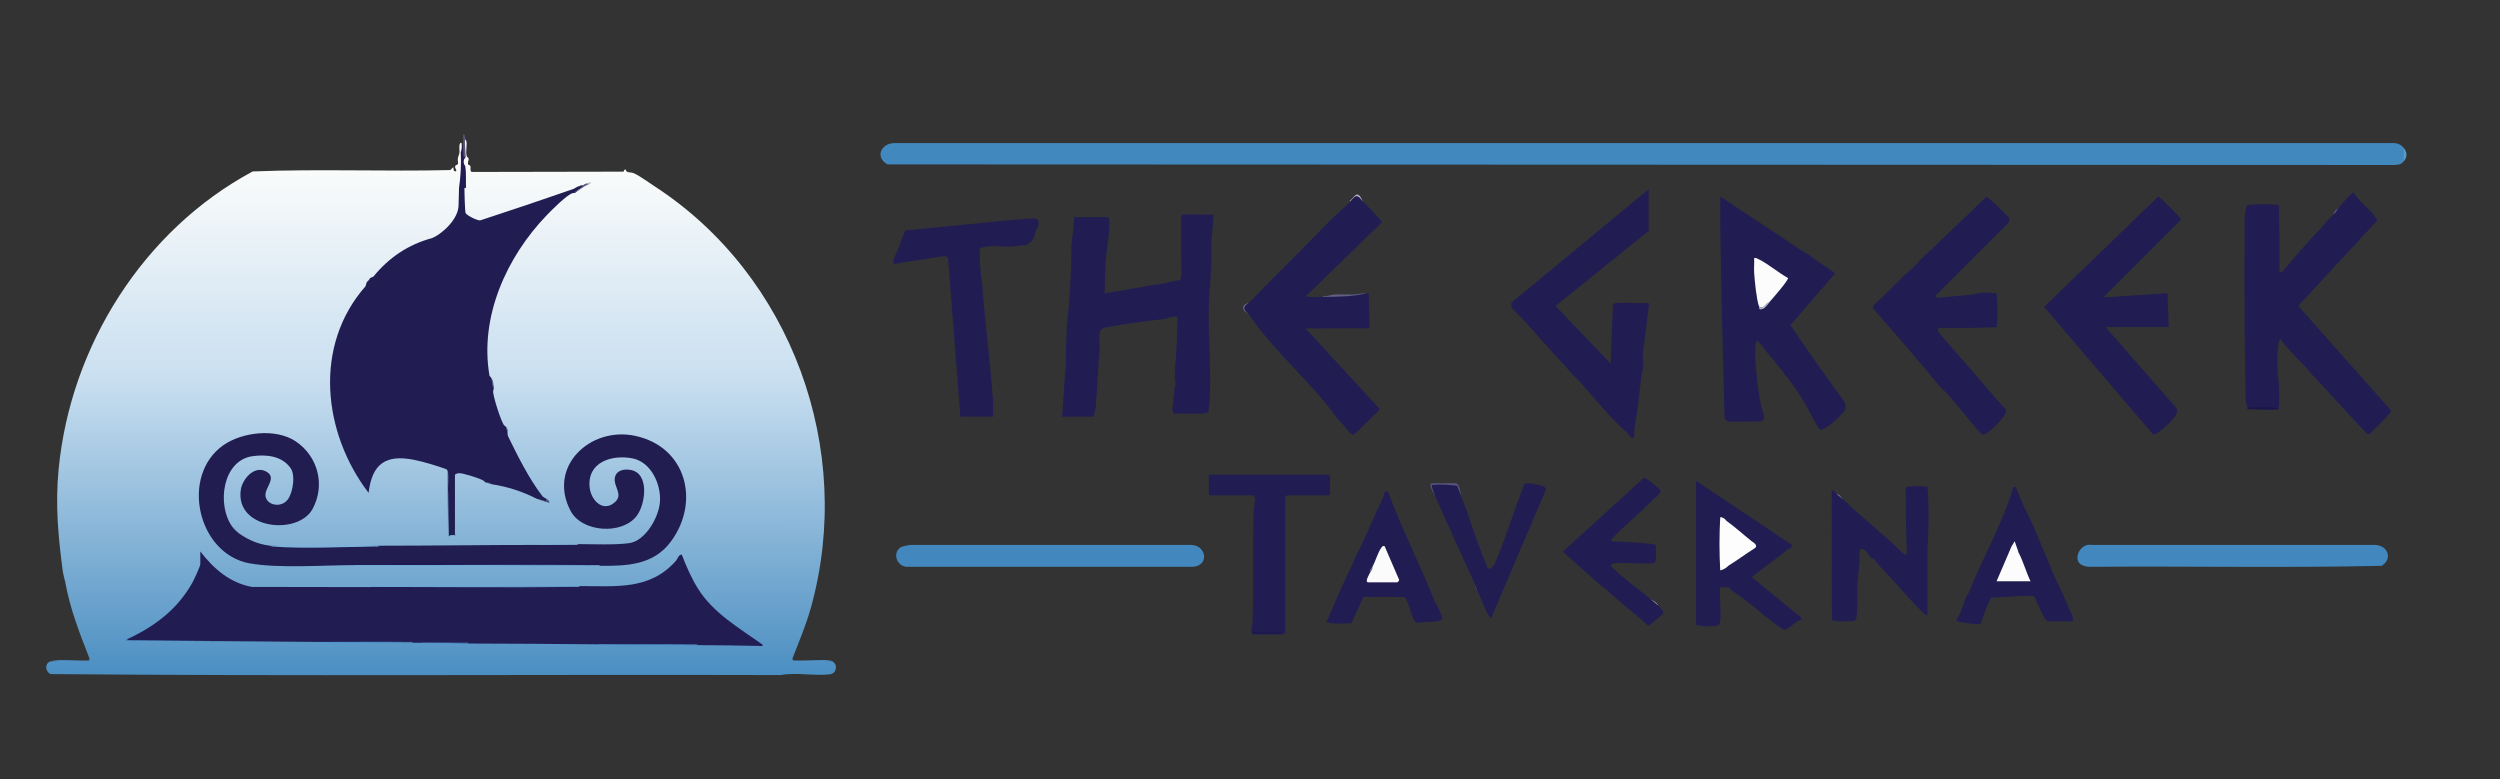 <?xml version="1.0" encoding="UTF-8"?>
<svg id="Layer_1" data-name="Layer 1" xmlns="http://www.w3.org/2000/svg" xmlns:xlink="http://www.w3.org/1999/xlink" viewBox="0 0 251.23 78.31">
  <rect x="0" y="0" width="251.23" height="78.31" fill="#333333" stroke="none"/>
  <defs>
    <style>
      .cls-1 {
        fill: #686489;
      }

      .cls-2 {
        fill: #4288bf;
      }

      .cls-3 {
        fill: #bab9c9;
      }

      .cls-4 {
        fill: #b6b5c4;
      }

      .cls-5 {
        fill: #1a164c;
      }

      .cls-6 {
        fill: #525881;
      }

      .cls-7 {
        fill: url(#linear-gradient);
      }

      .cls-8 {
        fill: #fdfcfd;
      }

      .cls-9 {
        fill: #67698d;
      }

      .cls-10 {
        fill: #6ea9d6;
      }

      .cls-11 {
        fill: #b6b4c4;
      }

      .cls-12 {
        fill: #615f82;
      }

      .cls-13 {
        fill: #5b577e;
      }

      .cls-14 {
        fill: #706e8e;
      }

      .cls-15 {
        fill: #6aa6d4;
      }

      .cls-16 {
        fill: #5a9ac6;
      }

      .cls-17 {
        fill: #211d52;
      }

      .cls-18 {
        fill: #fff;
      }

      .cls-19 {
        fill: #4f94cb;
      }

      .cls-20 {
        fill: #51618c;
      }

      .cls-21 {
        fill: #4188be;
      }

      .cls-22 {
        fill: #45527f;
      }

      .cls-23 {
        fill: #4b91ca;
      }

      .cls-24 {
        fill: #1b184e;
      }

      .cls-25 {
        fill: #151048;
      }

      .cls-26 {
        fill: #211d51;
      }

      .cls-27 {
        fill: #605f82;
      }

      .cls-28 {
        fill: #5095cb;
      }

      .cls-29 {
        fill: #4a5c89;
      }

      .cls-30 {
        fill: #c9c8d4;
      }

      .cls-31 {
        fill: #716e8e;
      }

      .cls-32 {
        fill: #7db2d9;
      }

      .cls-33 {
        fill: #1e184a;
      }

      .cls-34 {
        fill: #4e5781;
      }

      .cls-35 {
        fill: #625e84;
      }

      .cls-36 {
        fill: #fbfbfb;
      }

      .cls-37 {
        fill: #fcfcfc;
      }

      .cls-38 {
        fill: #656386;
      }

      .cls-39 {
        fill: #58547d;
      }

      .cls-40 {
        fill: #706e8d;
      }

      .cls-41 {
        fill: #fdfdfd;
      }
    </style>
    <linearGradient id="linear-gradient" x1="-777.67" y1="154.89" x2="-777.66" y2="567.3" gradientTransform="translate(141.84 -3.51) scale(.13)" gradientUnits="userSpaceOnUse">
      <stop offset="0" stop-color="#fbfcfb"/>
      <stop offset=".4" stop-color="#c9dff0"/>
      <stop offset="1" stop-color="#4188be"/>
    </linearGradient>
  </defs>
  <g>
    <path class="cls-17" d="M46.8,15.82c0,.3,0,.6,0,.89-.03.25-.05.5-.05.75,0,0,.02-.04.05-.1l.18,4.01c.09.31,1.04.49,1.33.62,3.27-1.05,6.5-2.27,9.8-3.25,1.1-.3.2.26-.24.52l-.09.13c-4.89,3.52-8.87,10.15-8.62,16.3.03.73.15,1.58.25,2.31.07.36.15.71.24,1.06.27,1.27.72,2.62,1.22,3.82l.16.49c1.18,2.31,2.31,4.68,3.9,6.75.14.19.14.28,0,.29l-.98-.29c-1.51-.51-3.03-.99-4.55-1.46-.17-.1-.36-.16-.57-.16-.97-.3-1.94-.64-2.93-.89v6.22c0,.15-.7.16-.81.12-.07-2.19-.1-4.38-.08-6.58-2.34-.61-6.34-2.63-7.46.71-.17.52-.29,1.07-.35,1.61-.01.12.07.24-.12.2-2.03-2.77-3.58-6.02-3.93-9.48-.52-5.06.64-8.22,3.73-12.06.13-.11.26-.24.33-.41,1.16-1.36,2.42-2.6,4.05-3.39.83-.4,2.09-.67,2.79-1.09.2-.12,1.55-1.6,1.65-1.79.35-.7.23-2.07.29-2.88.09-1.15.21-2.3.32-3.46.22-.44.16-.96.24-1.46.21.61-.06,1.34.24,1.95Z"/>
    <path class="cls-7" d="M46.88,14.2c.05.43-.08,1.03,0,1.42.04.18.21.24.22.34.02.12-.12.35-.07.54.02.08.2.08.24.19.06.18-.08.51.15.59l15.24-.03c.21-.49.21-.05.37.02s.44.04.67.14c.57.25,1.49.93,2.05,1.29,13.79,8.94,20.16,26.46,15.75,42.33-.5,1.8-1.18,3.38-1.85,5.1-.07.19-.05.24.04.28,1.32-.03,2.64-.01,3.94.05.62.3.42,1.22-.2,1.3-1.52.2-3.41-.22-4.96.08-24.47-.07-48.95.12-73.41-.1-.52-.29-.6-1.06.02-1.28,1.27-.06,2.55-.08,3.84-.04.08.01.12-.02.11-.09l-.05-.19c-1.01-2.59-1.94-4.95-2.44-7.72-.1-.35-.18-.7-.24-1.06-.46-3.53-.75-6.62-.41-10.2,1.19-12.38,8.5-24.02,19.5-29.93,6.6-.27,13.25.02,19.86-.14l.28-.28c.08,0-.02.45.24.41.24-.04-.1-.32-.03-.52.05-.13.28-.15.29-.25.03-.19-.1-.36.03-.72.2-.56.09-.43.1-.98,0-.09.02-.46.22-.39.05.32.02.64-.08.98.06,1.17,0,2.35-.17,3.53l-.05,1.78c-.01,1.3-1.54,2.81-2.67,3.28-2.36.63-4.33,1.95-5.89,3.87l-.33.14c-.07.16-.19.29-.33.41l-.13.42c-5.25,5.96-4.31,14.7.31,20.76.35-2.99,1.79-3.87,4.57-3.32.99.2,2.35.61,3.29.96l.09.19c-.01,2.2.01,4.39.08,6.58.05-.22.62-.2.81-.12l-.16-.07v-6.05l.16-.1c.08-.02.16-.04.24-.05.35-.03,2.23.55,2.51.78.06.05.12.11.18.17.21,0,.4.06.57.16,1.58.23,3.13.73,4.55,1.46l.88.26c.13-.02.16-.11.1-.26-.08-.04-.16-.08-.23-.12s-.14-.1-.19-.16c-1.34-1.76-2.45-3.98-3.42-5.97-.03-.07-.05-.15-.06-.24s-.01-.17-.01-.26l-.16-.49c-.06-.04-.12-.08-.17-.13-.29-.29-1.19-3.08-1.11-3.48.01-.07.04-.14.07-.21-.09-.35-.17-.7-.24-1.06l-.2-.24c-1.02-5.89,1.7-11.93,5.76-16.14.47-.49,2.07-2.1,2.6-2.21.07-.02.14-.02.21-.02.23-.23.5-.43.8-.59-.03-.16.11-.18.25-.14-.06-.14.17-.2.24-.08l-.08-.16c-.03.12-.14.17-.33.16.03.1-.02.12-.16.06l-.41.1-.42.24c-3.11,1.08-6.24,2.14-9.37,3.16-.24.07-1.34-.46-1.49-.73-.06-.11-.13-2.22-.12-2.49,0-.03.06-.05.13-.07l-.03-1.49c-.05-.21-.05-.43,0-.65-.23-.27-.23-.63,0-.89-.11-.59-.15-1.21-.08-1.79.05-.07.1-.01.16.16Z"/>
    <path class="cls-28" d="M79.65,66.14c0,.28-.05.22.2.24,1.13.09,2.51-.14,3.59,0,.13.02.13.06.19.09h-4.07c-.05-.16.04-.23.08-.33Z"/>
    <path class="cls-19" d="M8.99,66.14c.04.1.14.17.08.32h-3.98c.78-.27,2.74,0,3.7-.08.25-.02.21.04.2-.24Z"/>
    <path class="cls-38" d="M58.99,18.43c.21-.09.25.01.08.16-.05.03-.16.03-.24.08-.03-.07-.09-.08-.16-.08.08-.13.2-.13.33-.16Z"/>
    <path class="cls-3" d="M58.99,18.43c.12-.03.23-.15.41-.08.08.03-.25.2-.32.24l-.08-.16Z"/>
    <path class="cls-13" d="M46.72,13.79c.06.11.06.19,0,.24,0,.59.07,1.19.08,1.79l-.2-.05c-.06-.62-.08-1.25-.04-1.9-.03-.07-.03-.15,0-.24.01-.04,0-.11,0-.16.19.03.12.24.16.32Z"/>
    <path class="cls-32" d="M45.09,53.95c-.31-.11.07-5.88-.08-6.58l.08,6.58Z"/>
    <path class="cls-25" d="M46.8,17.37c0,.42.02.84,0,1.26,0,.1.06.3-.08.28.05-.71-.11-1.5.08-2.19,0,.22,0,.43,0,.65Z"/>
    <path class="cls-22" d="M53.95,50.12l.94.24.03-.24c.06.08.36.22.28.41-.43-.1-.84-.27-1.26-.41Z"/>
    <path class="cls-27" d="M58.67,18.59c.15-.09.25-.09.16.08-.32.2-.74.51-1.06.73-.04-.18.1-.17.2-.24.39-.28,1.13-.57.12-.41.19-.06.26-.18.57-.16Z"/>
    <path class="cls-6" d="M49.64,39.07c-.22-.23-.2-.72-.24-1.06.21.28.17.7.24,1.06Z"/>
    <path class="cls-9" d="M36.88,28.34c.11-.13.21-.27.33-.41-.02.19-.17.32-.33.41Z"/>
    <path class="cls-20" d="M49.4,48.66c-.19-.06-.38-.1-.57-.16.2,0,.44-.02.57.16Z"/>
    <path class="cls-34" d="M51.03,43.38c-.07-.14-.23-.24-.16-.49.06.15.2.28.16.49Z"/>
    <path class="cls-17" d="M37.2,58.98c7.13-.01,14.15-.04,21.06-.08,3.63-.02,7.04.45,9.68-2.56.17-.19.23-.6.57-.61.45,1.17.97,2.37,1.64,3.44,1.55,2.47,4.17,3.96,6.49,5.62.04.19-.17.13-.29.12-2.06-.03-4.14-.08-6.22-.08-3.27-.03-6.61-.06-10-.08-4.33-.03-8.67-.08-13.01-.08-1.51-.04-3.05-.07-4.63-.08h-.98c-3.14-.03-6.34-.06-9.59-.08-3.28-.02-6.57-.06-9.84-.08l-9.42-.04c-.12-.16.41-.39.56-.36,2.56-1.27,4.64-2.89,6.08-5.42.17-.29.83-1.7.83-1.93v-1.26c1.33,1.72,2.97,3.16,5.18,3.56l11.89.02Z"/>
    <path class="cls-15" d="M58.26,58.9c-.08.13-.31.08-.45.08-6.87.08-13.75,0-20.61,0,.08-.13.31-.08.45-.08,6.87-.08,13.75.04,20.61,0Z"/>
    <path class="cls-19" d="M13.22,64.02c-.14.07-.41.19-.49.32l9.35.08c-3.17-.02-6.34.01-9.51,0,.04-.42.26-.44.65-.41Z"/>
    <path class="cls-23" d="M70.13,64.84c-3.18,0-6.37.03-9.56,0-.14,0-.36.05-.45-.08,3.18.02,6.37-.04,9.56,0,.14,0,.36-.05.45.08Z"/>
    <path class="cls-19" d="M41.51,64.59c-3.05,0-6.1.03-9.15,0-.14,0-.36.05-.45-.08,3.05.01,6.1-.04,9.15,0,.14,0,.36-.05.45.08Z"/>
    <path class="cls-19" d="M47.12,64.67c-1.39,0-2.79.02-4.19,0-.14,0-.36.05-.45-.08,1.39,0,2.79-.02,4.19,0,.14,0,.36-.05.45.08Z"/>
    <path class="cls-26" d="M35.66,56.79c-3.11,0-7.66.35-10.59-.18-5.22-.96-6.98-8.79-2.64-11.86,1.9-1.34,5.27-1.73,7.27-.41,2.25,1.5,3.01,4.39,1.72,6.79-1.46,2.72-7.83,2.07-7.22-1.93.16-1.02,1.28-2.38,2.43-1.87s.3,1.38.09,2.1c-.37,1.29,1.62,1.84,2.31.6.41-.73.67-2.28.17-2.99-.85-1.22-2.42-1.39-3.8-1.2-3.06.41-3.62,4.89-2.09,7.05.21.27.46.52.73.73.99.68,1.89,1.06,3.09,1.22,3.67.14,7.33.14,10.98,0,5.35,0,10.68-.08,16.02-.08,1.37,0,2.69-.04,3.98-.08,1.63,0,3.48.1,5.07-.09,1.69-.2,3.04-2.64,3.14-4.17.12-1.75-.88-3.97-2.73-4.35-2.08-.42-4.58.35-4.34,2.88.12,1.3,1.34,2.61,2.56,1.5.84-.76-.15-1.52-.03-2.39.11-.79.88-.95,1.56-.84,1.95.3,1.54,3.42.66,4.6-1.45,1.95-5.51,1.7-6.66-.48-2.34-4.42,1.94-8.51,6.49-7.54,5.15,1.1,6.55,6.62,3.59,10.62-1.76,2.38-4.43,2.46-7.11,2.44-8.1-.03-16.31-.06-24.64-.08Z"/>
    <path class="cls-10" d="M60.3,56.87c-8.06-.05-16.13.09-24.19,0-.14,0-.36.05-.45-.08,8.06.02,16.13-.09,24.19,0,.14,0,.36-.05.45.08Z"/>
    <path class="cls-32" d="M38.1,54.84c-.08.13-.31.08-.45.08-3.18.04-7.16.25-10.26,0-.15-.01-.23-.08-.27-.09,3.66,0,7.32,0,10.98,0Z"/>
    <path class="cls-32" d="M58.1,54.68c-.08.13-.31.08-.45.08-1.18.01-2.36,0-3.54,0,.08-.13.31-.08.45-.08,1.18-.01,2.36,0,3.54,0Z"/>
    <path class="cls-29" d="M24.03,53.62c-.44-.31-.42-.29-.73-.73l.73.73Z"/>
    <rect class="cls-33" x="39.15" y="56.63" width="21.14" height=".08"/>
  </g>
  <g id="_2UkyXn.tif" data-name="2UkyXn.tif">
    <g>
      <path class="cls-2" d="M209.21,56.78c-.99-.49-.18-2.25.99-2.02h28.39c1.32-.02,1.93,1.35.75,2.1-9.73.22-19.51.02-29.26.1-.31,0-.59-.04-.86-.18Z"/>
      <path class="cls-2" d="M90.45,55.04c.2-.16.84-.26,1.12-.28h28.02c1.67-.06,2,2.12.24,2.2h-28.51c-1.08.11-1.71-1.24-.88-1.92Z"/>
      <path class="cls-39" d="M144.25,49.9c-.07-.16-.86-1.34-.3-1.34h2.31c.4,0,.51.89.55,1.22-.12-.27-.43-.57-.37-.97h-2.56c.06.38.47.61.37,1.09Z"/>
      <path class="cls-30" d="M166.66,60.84c-.33-.03-.56-.35-.73-.61.28.23.39.21.73.61Z"/>
      <path class="cls-31" d="M185.17,50.14c-.35,0-.43-.31-.61-.49.35,0,.43.32.61.49Z"/>
      <g>
        <path class="cls-17" d="M191.26,55.61c.17.14.27.22.37-.06-.1-2.11-.12-4.38-.13-6.54l.13-.08c.62-.11,1.43-.1,2.07,0,.17,2.15.11,4.3,0,6.45,0,2.15,0,4.3,0,6.44-.12.14-.63-.45-.74-.54-1.38-1.35-2.62-2.95-4.01-4.32-.22-.31-.46-.59-.73-.85h-.15c-.92-1.35-1.32-1.3-1.19.12-.05.91-.2,1.82-.25,2.73-.04.69.15,2.92-.18,3.35-.16.21-2.24.17-2.36-.02l-.02-12.99c.3-.06.35.23.49.36l.61.49c1.98,1.87,4.15,3.55,6.09,5.47Z"/>
        <path class="cls-17" d="M166.9,49.29c-.06.36-.42.64-.73.85-1.34,1.43-2.91,2.65-4.26,4.08-.05.28.12.16.3.18.57.05,4.02.17,4.15.36.11.16.11,1.66-.06,1.78-.4.28-4.14-.18-4.39.18-.05.2.06.25.18.36,1.1,1.07,2.63,2.17,3.83,3.16l.73.61c.17.2.54.54.5.78-.02.1-1.43,1.27-1.53,1.26-1.33-1.28-2.85-2.36-4.2-3.62l-.61-.49-3.77-3.34,8.16-7.43c.16-.07,1.52,1.07,1.71,1.28Z"/>
        <path class="cls-11" d="M136.94,20.23c-.13-.11-.54-.5-.65-.48-.17.17-.4.32-.56.48h-.12c.58-.53.79-1.22,1.34,0Z"/>
        <g>
          <path class="cls-21" d="M241.56,14.87c.17.43.19.91,0,1.34-.32.37-.57.34-1.03.37l-151.34-.06c-1.29-.7-.66-2.12.67-2.14h150.67c.42,0,.77.16,1.03.49Z"/>
          <path class="cls-16" d="M241.56,16.21v-1.34c.35.45.38.89,0,1.34Z"/>
        </g>
        <path class="cls-35" d="M148.51,59.38c-.2-.15-.25-.37-.24-.61.1.23.17.44.24.61Z"/>
        <g>
          <path class="cls-17" d="M234.98,20.95c.18-.21,1.36-1.74,1.58-1.58.16.59,2.43,2.35,2.3,2.83l-7.9,8.54,9.36,10.55c-.03.18-2.18,2.42-2.34,2.39-1.95-1.97-3.76-4.07-5.68-6.07-.4-.53-.85-1.01-1.34-1.46-.6-.68-1.26-1.31-1.77-2.07-.44.2-.31,2.74-.31,3.28.14,1.21.23,2.44.12,3.65-1.09.07-2.14.03-3.17-.12l-.16-.52c-.12-6.09-.15-12.16-.1-18.2-.01-.59.07-1.12.26-1.58,1-.1,2.15-.1,3.17,0,.07,2.21.09,4.46.06,6.74.06.15.35-.08.43-.17,1.09-1.36,2.56-2.99,3.78-4.26l.49-.61c.24-.24.5-.48.73-.73.11-.24.28-.44.49-.61Z"/>
          <path class="cls-17" d="M211.6,32.87l7.13,8.15c.17.36-.1.75-.31,1.03-.23.32-1.74,1.78-2.07,1.59l-10.94-12.8,11.48-11.1c.15.03,2.03,1.92,2.16,2.12.07.11.16.16.05.3l-7.74,7.73,6.46-.43.12,3.41h-6.33Z"/>
          <path class="cls-17" d="M157.16,36.64c-1.8-1.84-3.38-3.89-5.24-5.68l-.07-.52,13.83-11.43v4.2l-9.35,7.54,5.52,5.78.24-5.97c.19-.27,3.07-.03,3.6-.11,0,.12,0,.24,0,.37-.18,1.56-.38,3.14-.61,4.74.07.66.11,1.41-.12,2.07-.13,1.38-.34,2.76-.49,4.13-.16.63-.24,1.27-.24,1.93-.02.69-.46.18-.73-.23-1.96-1.63-3.71-4.13-5.6-5.96l-.73-.85Z"/>
          <path class="cls-17" d="M201.86,21.81c.19.22.05.46-.1.66l-7.21,7.19.08.27,3.57-.33c.77-.25,1.64-.21,2.44-.12.1,1.05.16,2.36,0,3.4-1.87.08-3.78.1-5.73.06-.21.06-.16.25-.12.43l6.82,7.85c.09.62-1.97,2.54-2.36,2.47-.36-.07-3.4-4.18-4.1-4.6l-.61-.73c-2.07-2.5-4.19-4.94-6.32-7.38l.1-.35c1.06-.96,2.05-1.96,3.05-2.97.47-.38.92-.79,1.34-1.22.16-.25.36-.45.61-.61.07-.17.2-.3.37-.36.08-.17.19-.3.37-.36,1.83-1.81,3.72-3.55,5.56-5.34.15-.03,1.96,1.79,2.24,2.06Z"/>
          <path class="cls-14" d="M125.49,30.44c-.05.15-.25.25-.3.37-.14.29.1.43.3.73-.67-.25-.81-.92,0-1.09Z"/>
          <path class="cls-1" d="M234.5,21.56c.03-.29.25-.47.49-.61-.13.15-.27.37-.49.61Z"/>
          <path class="cls-5" d="M229.02,41.02c-.01.17-.18.11-.3.13-.88.11-1.97-.09-2.87,0,0-.08,0-.16,0-.24,1.05.04,2.13-.1,3.17.12Z"/>
          <g>
            <path class="cls-17" d="M172.99,29.47c-.04-3.24-.16-6.48-.12-9.73,2.78,1.89,5.63,3.69,8.4,5.59.35.16.67.36.97.61.7.54,1.47,1,2.19,1.52l-4.51,5.22c1.37,1.98,2.72,3.97,4.15,5.9.33.51.69,1,1.08,1.48.42.56.49,1.12-.11,1.56-.27.42-1.73,1.74-2.2,1.52-.14-.07-1.29-2.34-1.53-2.73-.51-.83-1.17-1.78-1.76-2.56-.16-.13-.29-.29-.37-.49-.23-.29-.5-.56-.73-.85-.1-.25-.28-.44-.49-.61-.47-.56-.88-1.18-1.4-1.7-.07.18-.16.5-.17.68-.08,1.3.31,5.17.72,6.37.17.26.29,1.15-.06.97-.01.07-.02.12-.04.12-.42.02-3.27.1-3.41,0-.04-.03-.06-.07-.08-.12-.17.01-.25-.13-.22-.43l-.32-12.34Z"/>
            <g>
              <path class="cls-8" d="M176.77,30.8c-.26-.71-.43-2.53-.49-3.35-.03-.5.02-1.02,0-1.52.18-.04.29.04.43.11.96.46,2.01,1.37,2.97,1.9.05.23-1.54,2.05-1.82,2.36-.49.57-.86.73-1.1.49Z"/>
              <path class="cls-4" d="M177.86,30.32c-.19.21-.42.61-.69.71-.5.17-.34-.05-.4-.22.48.35.62-.48,1.1-.49Z"/>
            </g>
          </g>
          <g>
            <path class="cls-17" d="M136.94,20.23c.26.23,1.96,1.97,1.94,2.11l-7.66,7.44c.55.11,1.14.06,1.7.06,1.47-.08,2.93-.2,4.38-.36.08,0,.16,0,.24,0l.11,3.51-6.44.02,7.38,8.02-.07.31c-.41.25-2.32,2.32-2.52,2.36-.31.05-1.21-1.39-1.57-1.57-2.53-3.62-6.56-6.95-8.95-10.58-.55-.37-.62-.77,0-1.09,2.77-2.86,5.62-5.66,8.4-8.51.63-.55,1.23-1.12,1.83-1.7.46-.66.76-.75,1.22,0Z"/>
            <path class="cls-12" d="M137.31,29.47c-1.35.35-2.97.36-4.38.36l.08-.1c.32.09.87-.14,1.08-.14h1.95c.31,0,.8-.14,1.28-.12Z"/>
            <path class="cls-17" d="M118.79,21.56c1.05-.05,2.12.04,3.17,0l-.25,3.1c.13,2.15-.19,4.3-.24,6.45-.07,3.05.36,7.11.01,9.98-.03.27,0,.36-.31.42-.82.15-2.34,0-3.23.07l-.13-.37.25-2.37c.13,0,.07-.5,0-.73,0-.28,0-.57,0-.85.16-1.8.25-3.61.27-5.41,0-.06-1,.01-1.12.18-1.95.23-4.21.52-6.12.88-.95.18-.51,1.27-.58,2.1-.15,1.86-.22,3.73-.37,5.59-.03.37-.1,1.02-.3,1.28h-3.11l.37-5.35c.1.31.09.09,0-.12-.01-1.25.08-2.52.12-3.77.29-2.56.44-5.25.45-8.06l.16-1.3c.02-.5.08-.97.12-1.46h3.35c.16,0,.19.4.19.55,0,1.23-.29,2.66-.37,3.89-.07,1.07-.07,2.15-.12,3.22,1.61-.25,3.22-.54,4.82-.84.54-.1.91-.05,1.51-.26.39-.1.8-.18,1.22-.24.11-.12.11-.11.13-.29.11-.92-.03-2.14,0-3.11.03-.95.03-1.92,0-2.9l.13-.26Z"/>
            <path class="cls-17" d="M104.06,23.27c-.1.71-.39,1.12-.85,1.22q-.95-.04,0,0c.11.03.1.08,0,.12-.04,0-.08,0-.12,0-1,.16-2.04.23-3.04.12-.58-.02-1.11.05-1.6.22,0,1.17.04,2.38.26,3.55.25,3.96.83,7.9,1.09,11.86.03.5-.02,1.02,0,1.52h-3.29l-1.24-15.97-.27-.19-4.7.72c-.93.42-.37-.75-.12-1.22.14-.33.68-1.99.82-2.07l8.68-.85c.55-.07,4.26-.43,4.46-.33.46.24.15.96-.08,1.3Z"/>
          </g>
        </g>
        <g>
          <path class="cls-17" d="M172.75,62.79c-.22.22-2.31.19-2.31-.06v-14.41l9.74,6.51-4.14,3.16,4.38,3.59.49.36c.05.09.17.27.11.35-.49.06-1.28.96-1.65.99-.26.02-.9-.53-1.15-.73-.33-.23-.66-.47-.97-.73-1-.87-2.22-1.8-3.32-2.56-.07-.05-.09-.19-.13-.2-.27-.11-.65,0-.94-.03-.09,1.1.13,2.4,0,3.48-.02.17,0,.17-.13.29l-1.92-.11,1.92.11Z"/>
          <path class="cls-41" d="M173.48,52.33c.88.63,1.71,1.39,2.56,2.07.49.3.57.54.24.73-.87.54-1.69,1.17-2.56,1.7-.26.26-.54.42-.85.49-.1-1.67-.1-3.63,0-5.35.21-.01.5.16.61.36Z"/>
        </g>
        <g>
          <path class="cls-17" d="M133.65,49.78h-4.32s-.18.17-.18.18v13.62s-.17.18-.18.18h-3.04c-.36,0-.06-1.05-.06-1.27.12-3.73,0-7.47.11-11.2.01-.38.41-1.52-.18-1.52h-4.32v-2.07h12s.18.17.18.18v1.88Z"/>
          <path class="cls-24" d="M128.78,63.52v.12h-2.8v-.24c.05-.06.16.12.18.12h2.62Z"/>
        </g>
        <g>
          <path class="cls-17" d="M136.09,56.22c1.06-2.02,1.97-4.28,2.95-6.36.15-.33-.04-.54.45-.44,1.42,3.79,3.26,7.42,4.76,11.18.2.14.73,1.49.7,1.57-.12.36-1.69.36-2.06.35-.63.15-.76,0-.96-.59-.12-.34-.57-1.85-.81-1.93l-4.1-.02-1.2,2.65c-.84.02-1.72.12-2.53-.1.83-1.91,1.64-3.85,2.56-5.71l.24-.61Z"/>
          <path class="cls-36" d="M137.92,56.95c.3-.54.56-1.46.87-1.87.1-.14.13-.25.35-.2l1.45,3.36c.06.1-.14.28-.17.28h-2.92c-.4,0,.11-.83.18-.97l.24-.61Z"/>
          <path class="cls-40" d="M137.67,57.56c-.07-.31.15-.43.24-.61.07.31-.15.44-.24.61Z"/>
        </g>
        <g>
          <path class="cls-17" d="M202.22,49.29c.06-.53.37-.5.49,0,.12.32.21.55.37.85l.24.61c1.5,2.85,2.53,6.13,4.02,9l.24.61c.05.08.08.17.12.24l.24.61c.21.39.44.75.37,1.22h-2.5c-.38,0-1.15-2.13-1.42-2.53-1.42-.08-2.83.12-4.24.16-.28.15-.96,2.18-1.1,2.61-.24.16-2.35-.16-2.42-.27-.03-.11,0-.22.11-.34.39-.63.56-1.4.85-2.07.28-.41.47-.87.61-1.34,1.19-2.74,3.24-6.63,4.02-9.36Z"/>
          <g>
            <path class="cls-37" d="M202.83,55.49c.49.92.77,1.98,1.22,2.92h-3.41l1.46-3.4c.22-.46.46-.3.73.49Z"/>
            <path class="cls-18" d="M202.1,55l.36-.61.37,1.09c-.08-.15-.43-.38-.37-.73l-.36.24Z"/>
          </g>
        </g>
      </g>
      <path class="cls-17" d="M150.46,56.04c.99-2.42,1.77-4.94,2.71-7.39.22-.25,1.45.06,1.77.17.26.09.43.13.39.45l-5.48,12.84c-.22.16-1.24-2.45-1.34-2.68-.14-.17-.2-.39-.24-.61-1.35-2.96-2.69-5.91-4.02-8.88-.16-.37-.28-.74-.37-1.09.02-.07.03-.12.06-.12.75-.06,1.84-.04,2.5.12.14.31.26.63.37.97.67,1.53,1.1,3.18,1.71,4.74l.97,2.55c.35.15.68-.21.97-1.09Z"/>
    </g>
  </g>
</svg>